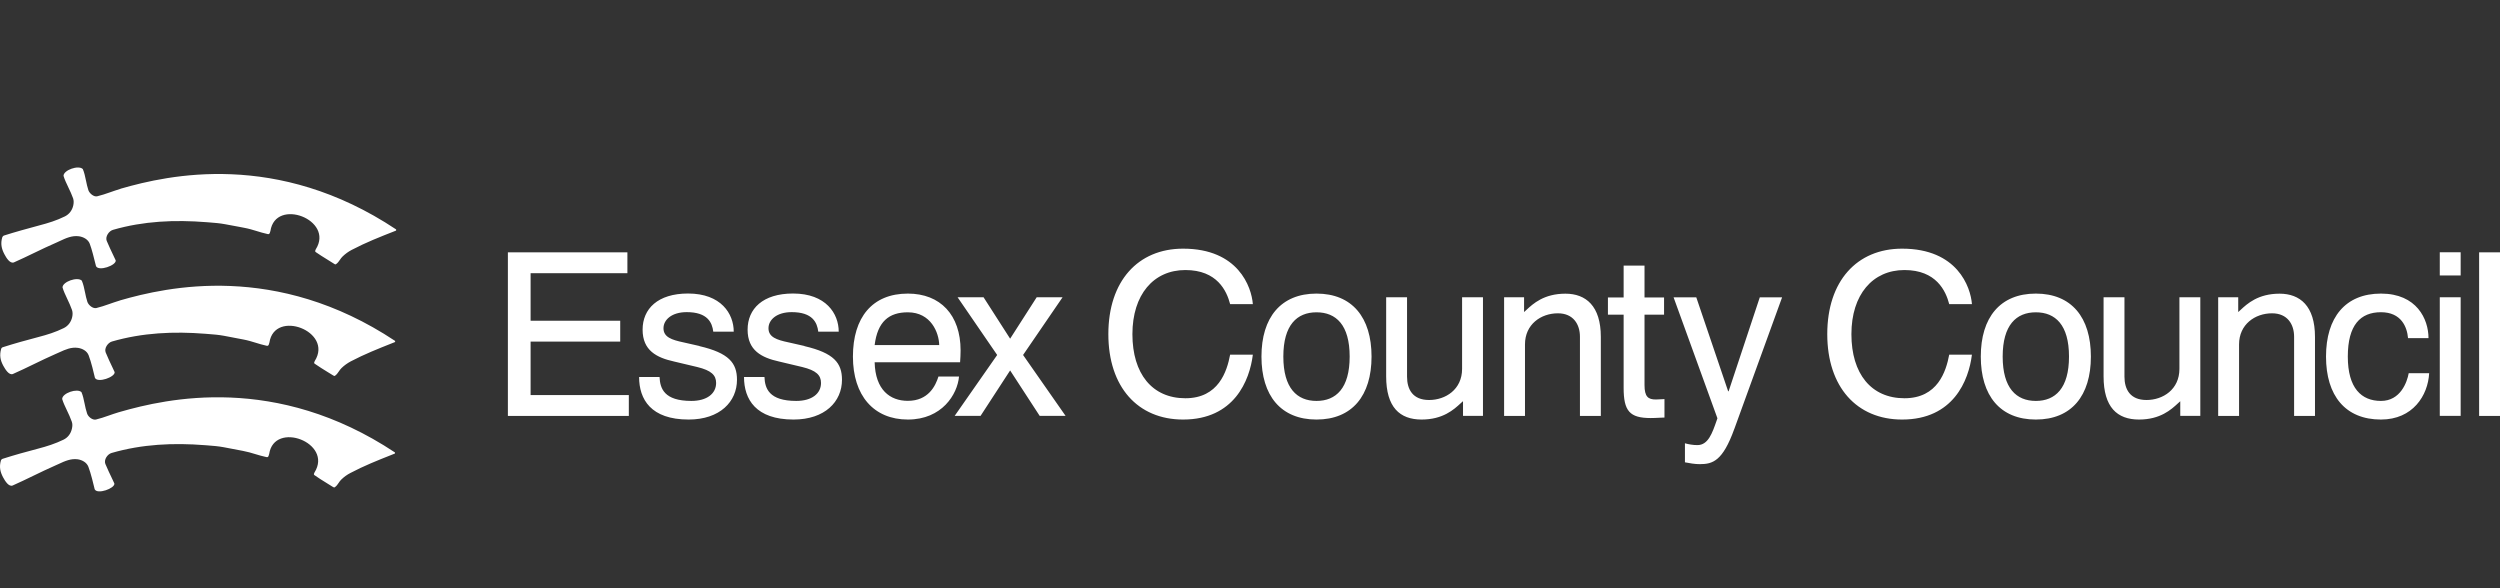<svg width="170" height="40" viewBox="0 0 170 40" fill="none" xmlns="http://www.w3.org/2000/svg">
<rect x="0" y="0" width="170" height="40" fill="#333333" stroke="none"/>
<path fill-rule="evenodd" clip-rule="evenodd" d="M7.482 13.077C7.699 13.001 7.928 12.921 8.192 12.842V12.836L8.249 12.819C11.413 11.91 18.848 10.218 26.93 15.596C26.947 15.608 26.942 15.676 26.93 15.682L26.849 15.713L26.849 15.713C25.85 16.105 24.882 16.485 23.914 16.994C23.687 17.113 23.483 17.261 23.295 17.442C23.223 17.51 23.168 17.59 23.112 17.671C23.038 17.779 22.964 17.887 22.846 17.965C22.804 17.997 22.757 17.965 22.724 17.942L22.716 17.936C22.547 17.828 22.387 17.73 22.233 17.634C21.965 17.468 21.713 17.312 21.461 17.136C21.461 17.136 21.41 17.09 21.444 17.022C21.449 17.011 21.472 16.954 21.472 16.954C22.75 14.938 18.729 13.421 18.388 15.71L18.365 15.778C18.354 15.829 18.325 15.954 18.195 15.915C17.916 15.854 17.68 15.782 17.449 15.71C17.18 15.628 16.916 15.547 16.599 15.489C16.493 15.468 16.39 15.449 16.288 15.429L16.288 15.429C15.957 15.366 15.639 15.305 15.292 15.244C14.936 15.178 14.588 15.151 14.237 15.124L14.237 15.124C14.168 15.119 14.1 15.114 14.031 15.108C11.89 14.938 9.76 15.028 7.681 15.63C7.403 15.71 7.147 16.091 7.255 16.375C7.346 16.608 7.609 17.16 7.759 17.476L7.759 17.476C7.825 17.613 7.869 17.706 7.869 17.709C7.914 18.044 6.704 18.476 6.528 18.096C6.525 18.093 6.508 18.022 6.481 17.911C6.404 17.595 6.245 16.947 6.102 16.573C5.989 16.278 5.676 16.113 5.375 16.068C4.9 16 4.479 16.197 4.065 16.39L4.065 16.39C3.994 16.424 3.924 16.457 3.853 16.488C3.321 16.717 2.814 16.961 2.308 17.205L2.308 17.205L2.308 17.205C1.857 17.423 1.407 17.64 0.939 17.846C0.678 17.936 0.434 17.545 0.297 17.283C0.099 16.903 0.031 16.573 0.15 16.147C0.167 16.091 0.212 16.04 0.269 16.017C1.058 15.765 1.825 15.557 2.63 15.339L2.63 15.339L2.63 15.339L2.666 15.329C3.274 15.171 3.847 14.994 4.41 14.716C4.711 14.568 4.909 14.301 4.983 13.966C5.017 13.802 5.023 13.648 4.972 13.489C4.884 13.239 4.764 12.986 4.647 12.741C4.515 12.464 4.388 12.197 4.319 11.956C4.324 11.564 5.341 11.206 5.631 11.496C5.732 11.729 5.789 12.002 5.847 12.28L5.847 12.28C5.893 12.503 5.941 12.728 6.011 12.938C6.091 13.16 6.386 13.404 6.613 13.347C6.915 13.275 7.186 13.18 7.482 13.077ZM7.42 20.677L7.42 20.677L7.42 20.677C7.636 20.601 7.866 20.521 8.13 20.441L8.119 20.447L8.175 20.424C11.345 19.51 18.78 17.817 26.862 23.179C26.879 23.196 26.873 23.259 26.862 23.259L26.668 23.336C25.709 23.717 24.777 24.087 23.846 24.576C23.619 24.701 23.414 24.843 23.227 25.025C23.154 25.094 23.098 25.175 23.042 25.256C22.969 25.364 22.895 25.472 22.778 25.553C22.742 25.581 22.701 25.556 22.669 25.537L22.669 25.537C22.661 25.532 22.654 25.528 22.648 25.525C22.532 25.453 22.421 25.385 22.314 25.319L22.313 25.319L22.313 25.319C21.985 25.117 21.686 24.933 21.387 24.724C21.387 24.724 21.341 24.684 21.375 24.616C21.381 24.599 21.404 24.548 21.404 24.548C22.682 22.526 18.66 21.009 18.32 23.298L18.297 23.366C18.285 23.423 18.257 23.548 18.121 23.509C17.847 23.449 17.614 23.377 17.385 23.306C17.115 23.223 16.85 23.141 16.53 23.082C16.306 23.04 16.092 22.999 15.878 22.958L15.877 22.957L15.876 22.957L15.876 22.957C15.662 22.916 15.448 22.875 15.224 22.833C14.859 22.765 14.51 22.739 14.154 22.712C14.089 22.706 14.023 22.701 13.957 22.696C11.816 22.526 9.686 22.622 7.607 23.224C7.329 23.31 7.074 23.684 7.187 23.968C7.275 24.201 7.541 24.764 7.691 25.079C7.753 25.211 7.795 25.3 7.795 25.303C7.84 25.638 6.63 26.07 6.454 25.689C6.454 25.687 6.449 25.669 6.442 25.638L6.442 25.638L6.442 25.638L6.442 25.638C6.393 25.425 6.202 24.603 6.028 24.162C5.915 23.866 5.608 23.702 5.307 23.656C4.85 23.587 4.448 23.769 4.052 23.95C3.961 23.991 3.87 24.033 3.779 24.071C3.272 24.293 2.786 24.528 2.301 24.763L2.301 24.763L2.301 24.763L2.301 24.763C1.831 24.991 1.361 25.219 0.871 25.434C0.61 25.525 0.366 25.127 0.224 24.872C0.019 24.491 -0.043 24.156 0.076 23.736C0.087 23.679 0.133 23.628 0.19 23.611C0.99 23.355 1.769 23.139 2.592 22.923C3.206 22.764 3.774 22.588 4.336 22.31C4.637 22.162 4.836 21.89 4.909 21.56C4.944 21.401 4.949 21.242 4.898 21.083C4.81 20.829 4.69 20.573 4.574 20.326C4.444 20.05 4.32 19.784 4.251 19.544C4.256 19.152 5.273 18.8 5.563 19.084C5.667 19.322 5.724 19.599 5.782 19.88C5.827 20.101 5.873 20.324 5.943 20.532C6.028 20.765 6.324 20.998 6.551 20.947C6.853 20.875 7.124 20.78 7.42 20.677ZM7.376 28.264L7.376 28.264L7.376 28.264C7.086 28.365 6.82 28.458 6.523 28.529C6.295 28.581 5.994 28.348 5.921 28.115C5.846 27.898 5.798 27.665 5.751 27.437C5.694 27.163 5.639 26.895 5.54 26.666C5.25 26.383 4.228 26.735 4.228 27.132C4.296 27.369 4.42 27.629 4.549 27.901C4.668 28.151 4.791 28.411 4.881 28.672C4.938 28.825 4.927 28.984 4.892 29.143C4.819 29.484 4.62 29.751 4.319 29.898C3.756 30.171 3.188 30.353 2.575 30.512C1.752 30.728 0.979 30.943 0.178 31.199C0.121 31.216 0.076 31.267 0.059 31.324C-0.06 31.744 0.008 32.074 0.207 32.454C0.349 32.715 0.587 33.107 0.854 33.017C1.333 32.805 1.795 32.581 2.258 32.357C2.752 32.118 3.247 31.879 3.762 31.653C3.841 31.619 3.92 31.582 4 31.546L4 31.546C4.405 31.358 4.82 31.167 5.29 31.233C5.585 31.279 5.898 31.443 6.011 31.744C6.18 32.179 6.374 32.998 6.425 33.214L6.425 33.214C6.432 33.246 6.437 33.264 6.437 33.266C6.608 33.647 7.823 33.21 7.778 32.88C7.778 32.877 7.734 32.784 7.669 32.647C7.518 32.331 7.256 31.779 7.164 31.546C7.051 31.262 7.306 30.881 7.59 30.801C9.669 30.199 11.799 30.103 13.941 30.273C14.006 30.278 14.072 30.283 14.137 30.288L14.137 30.288C14.493 30.316 14.842 30.342 15.207 30.41C15.431 30.452 15.646 30.493 15.86 30.534C16.075 30.576 16.289 30.617 16.513 30.659C16.827 30.717 17.089 30.796 17.355 30.877C17.59 30.948 17.829 31.021 18.11 31.08C18.24 31.119 18.268 31 18.28 30.943L18.303 30.875C18.643 28.592 22.659 30.103 21.387 32.125C21.387 32.125 21.364 32.182 21.358 32.193C21.324 32.261 21.37 32.301 21.37 32.301C21.642 32.495 21.914 32.663 22.208 32.844L22.208 32.844L22.209 32.845C22.344 32.928 22.484 33.014 22.631 33.107C22.636 33.11 22.642 33.114 22.649 33.117C22.682 33.136 22.723 33.159 22.761 33.136C22.882 33.054 22.956 32.945 23.029 32.836C23.083 32.756 23.137 32.675 23.21 32.608C23.397 32.426 23.602 32.278 23.835 32.159C24.749 31.676 25.672 31.309 26.619 30.933L26.619 30.933L26.851 30.841C26.862 30.841 26.868 30.773 26.851 30.762C18.768 25.4 11.333 27.098 8.164 28.007L8.113 28.024H8.102C7.83 28.105 7.596 28.187 7.376 28.264ZM85.194 24.111L85.194 24.116H83.649C83.433 25.258 82.86 27.081 80.605 27.081C78.35 27.081 77.004 25.417 77.004 22.725C77.004 20.032 78.441 18.363 80.605 18.363C82.769 18.363 83.416 19.782 83.649 20.68H85.194C85.103 19.516 84.206 16.909 80.451 16.909C77.379 16.909 75.368 19.118 75.368 22.719C75.368 26.32 77.373 28.529 80.451 28.529C83.924 28.529 84.976 25.877 85.194 24.116H85.194V24.111ZM34.536 17.158H42.663V18.578H36.081V21.81H42.175V23.23H36.081V26.865H42.76V28.285H34.536V17.158ZM47.565 23.537C49.559 24.003 50.115 24.678 50.115 25.826C50.115 27.308 48.957 28.529 46.827 28.529C44.26 28.529 43.459 27.155 43.459 25.638H44.85C44.884 26.411 45.157 27.263 47.014 27.263C48.065 27.263 48.696 26.769 48.696 26.042C48.696 25.514 48.372 25.19 47.412 24.957L45.833 24.582C44.657 24.321 43.697 23.838 43.697 22.418C43.697 20.998 44.731 19.959 46.787 19.959C49.031 19.959 49.894 21.333 49.894 22.554H48.502C48.428 21.935 48.116 21.225 46.696 21.225C45.674 21.225 45.117 21.748 45.117 22.321C45.117 22.924 45.674 23.111 46.475 23.281L47.554 23.526L47.565 23.537ZM57.255 25.826C57.255 24.678 56.698 24.003 54.705 23.537L54.699 23.526L53.62 23.281C52.813 23.111 52.257 22.924 52.257 22.321C52.257 21.748 52.813 21.225 53.836 21.225C55.256 21.225 55.568 21.935 55.642 22.554H57.033C57.033 21.333 56.17 19.959 53.927 19.959C51.87 19.959 50.837 20.998 50.837 22.418C50.837 23.838 51.797 24.321 52.972 24.582L54.551 24.957C55.506 25.19 55.829 25.514 55.829 26.042C55.829 26.769 55.199 27.263 54.148 27.263C52.291 27.263 52.013 26.411 51.984 25.638H50.593C50.593 27.155 51.399 28.529 53.961 28.529C56.096 28.529 57.255 27.308 57.255 25.826ZM63.866 23.463C63.849 22.628 63.31 21.237 61.731 21.237C60.447 21.237 59.675 21.867 59.476 23.463H63.866ZM65.213 25.61C65.105 26.814 64.054 28.529 61.736 28.529C59.419 28.529 57.999 26.905 57.999 24.247C57.999 21.589 59.311 19.964 61.736 19.964C63.946 19.964 65.32 21.418 65.32 23.827C65.32 24.105 65.303 24.383 65.286 24.633H59.476C59.521 26.519 60.527 27.257 61.731 27.257C63.134 27.257 63.616 26.235 63.815 25.604H65.207L65.213 25.61ZM65.116 20.214L67.808 24.139L64.917 28.28H66.678L68.689 25.19L70.699 28.28H72.46L69.569 24.139L72.255 20.214H70.495L68.689 23.031L66.882 20.214H65.116ZM89.522 19.964C87.097 19.964 85.779 21.589 85.779 24.247C85.779 26.905 87.097 28.529 89.522 28.529C91.948 28.529 93.265 26.905 93.265 24.247C93.265 21.589 91.948 19.964 89.522 19.964ZM91.777 24.247C91.777 26.399 90.851 27.263 89.522 27.263C88.193 27.263 87.267 26.394 87.267 24.247C87.267 22.1 88.193 21.237 89.522 21.237C90.851 21.237 91.777 22.094 91.777 24.247ZM99.485 27.28C99.433 27.324 99.377 27.375 99.316 27.432C98.865 27.847 98.123 28.529 96.668 28.529C95.185 28.529 94.259 27.695 94.259 25.593V20.214H95.679V25.61C95.679 26.479 96.065 27.2 97.179 27.2C98.292 27.2 99.422 26.49 99.422 25.082V20.214H100.842V28.28H99.485V27.28ZM103.637 20.214H102.279V20.22V28.285H103.699V23.418C103.699 22.06 104.778 21.305 105.937 21.305C106.988 21.305 107.436 22.06 107.436 22.895V28.285H108.856V22.906C108.856 20.805 107.84 19.97 106.448 19.97C104.986 19.97 104.248 20.655 103.798 21.072C103.74 21.127 103.686 21.176 103.637 21.22V20.214ZM113.19 28.393L113.184 28.393V27.138C113.12 27.138 113.024 27.144 112.923 27.151L112.923 27.151C112.809 27.158 112.689 27.166 112.599 27.166C112.077 27.166 111.827 26.979 111.827 26.189V21.396H113.156V20.226H111.827V18.061H110.407V20.226H109.339V21.396H110.407V26.371C110.407 27.945 110.81 28.427 112.247 28.427C112.453 28.427 112.65 28.417 112.824 28.407C112.96 28.4 113.083 28.393 113.184 28.393V28.404L113.19 28.393ZM115.581 31.562C116.467 31.562 117.143 31.358 117.933 29.166V29.171L121.182 20.22H119.665L117.547 26.604H117.513L115.348 20.22H113.804L116.785 28.444L116.733 28.595C116.431 29.465 116.153 30.267 115.422 30.267C115.133 30.267 114.826 30.216 114.576 30.143V31.438C114.9 31.5 115.241 31.562 115.581 31.562ZM134.092 24.111L134.091 24.116H132.547C132.331 25.258 131.763 27.081 129.503 27.081C127.242 27.081 125.896 25.417 125.896 22.725C125.896 20.032 127.339 18.363 129.503 18.363C131.667 18.363 132.314 19.782 132.547 20.68H134.092C134.001 19.516 133.104 16.909 129.344 16.909C126.265 16.909 124.254 19.118 124.254 22.719C124.254 26.32 126.265 28.529 129.344 28.529C132.822 28.529 133.874 25.877 134.091 24.116H134.092V24.111ZM138.437 19.964C136.006 19.964 134.694 21.589 134.694 24.247C134.694 26.905 136.006 28.529 138.437 28.529C140.868 28.529 142.18 26.905 142.18 24.247C142.18 21.589 140.868 19.964 138.437 19.964ZM140.692 24.247C140.692 26.399 139.766 27.263 138.437 27.263C137.108 27.263 136.182 26.394 136.182 24.247C136.182 22.1 137.108 21.237 138.437 21.237C139.766 21.237 140.692 22.094 140.692 24.247ZM148.093 27.434L148.093 27.433L148.093 27.433C148.153 27.378 148.207 27.328 148.258 27.285V28.28H149.621V20.214H148.201V25.082C148.201 26.49 147.076 27.2 145.963 27.2C144.85 27.2 144.463 26.479 144.463 25.61V20.214H143.043V25.593C143.043 27.695 143.969 28.529 145.452 28.529C146.904 28.529 147.642 27.849 148.092 27.434L148.093 27.434ZM152.199 20.214H150.842L150.836 20.22V28.285H152.256V23.418C152.256 22.06 153.341 21.305 154.5 21.305C155.55 21.305 155.999 22.06 155.999 22.895V28.285H157.419V22.906C157.419 20.805 156.402 19.97 155.011 19.97C153.548 19.97 152.811 20.655 152.361 21.072L152.36 21.073C152.302 21.127 152.249 21.177 152.199 21.22V20.214ZM165.183 25.377C165.104 26.894 164.07 28.529 161.906 28.529C159.481 28.529 158.169 26.905 158.169 24.247C158.169 21.589 159.481 19.964 161.906 19.964C164.332 19.964 165.138 21.697 165.138 22.992H163.746C163.684 22.253 163.298 21.231 161.906 21.231C160.515 21.231 159.651 22.094 159.651 24.247C159.651 26.399 160.577 27.263 161.906 27.263C163.235 27.263 163.684 25.979 163.792 25.377H165.183ZM167.325 20.214H165.905V28.28H167.325V20.214ZM167.325 17.153H165.905V18.732H167.325V17.153ZM170 17.158H168.58V28.285H170V17.158Z" fill="white"/>
</svg>
